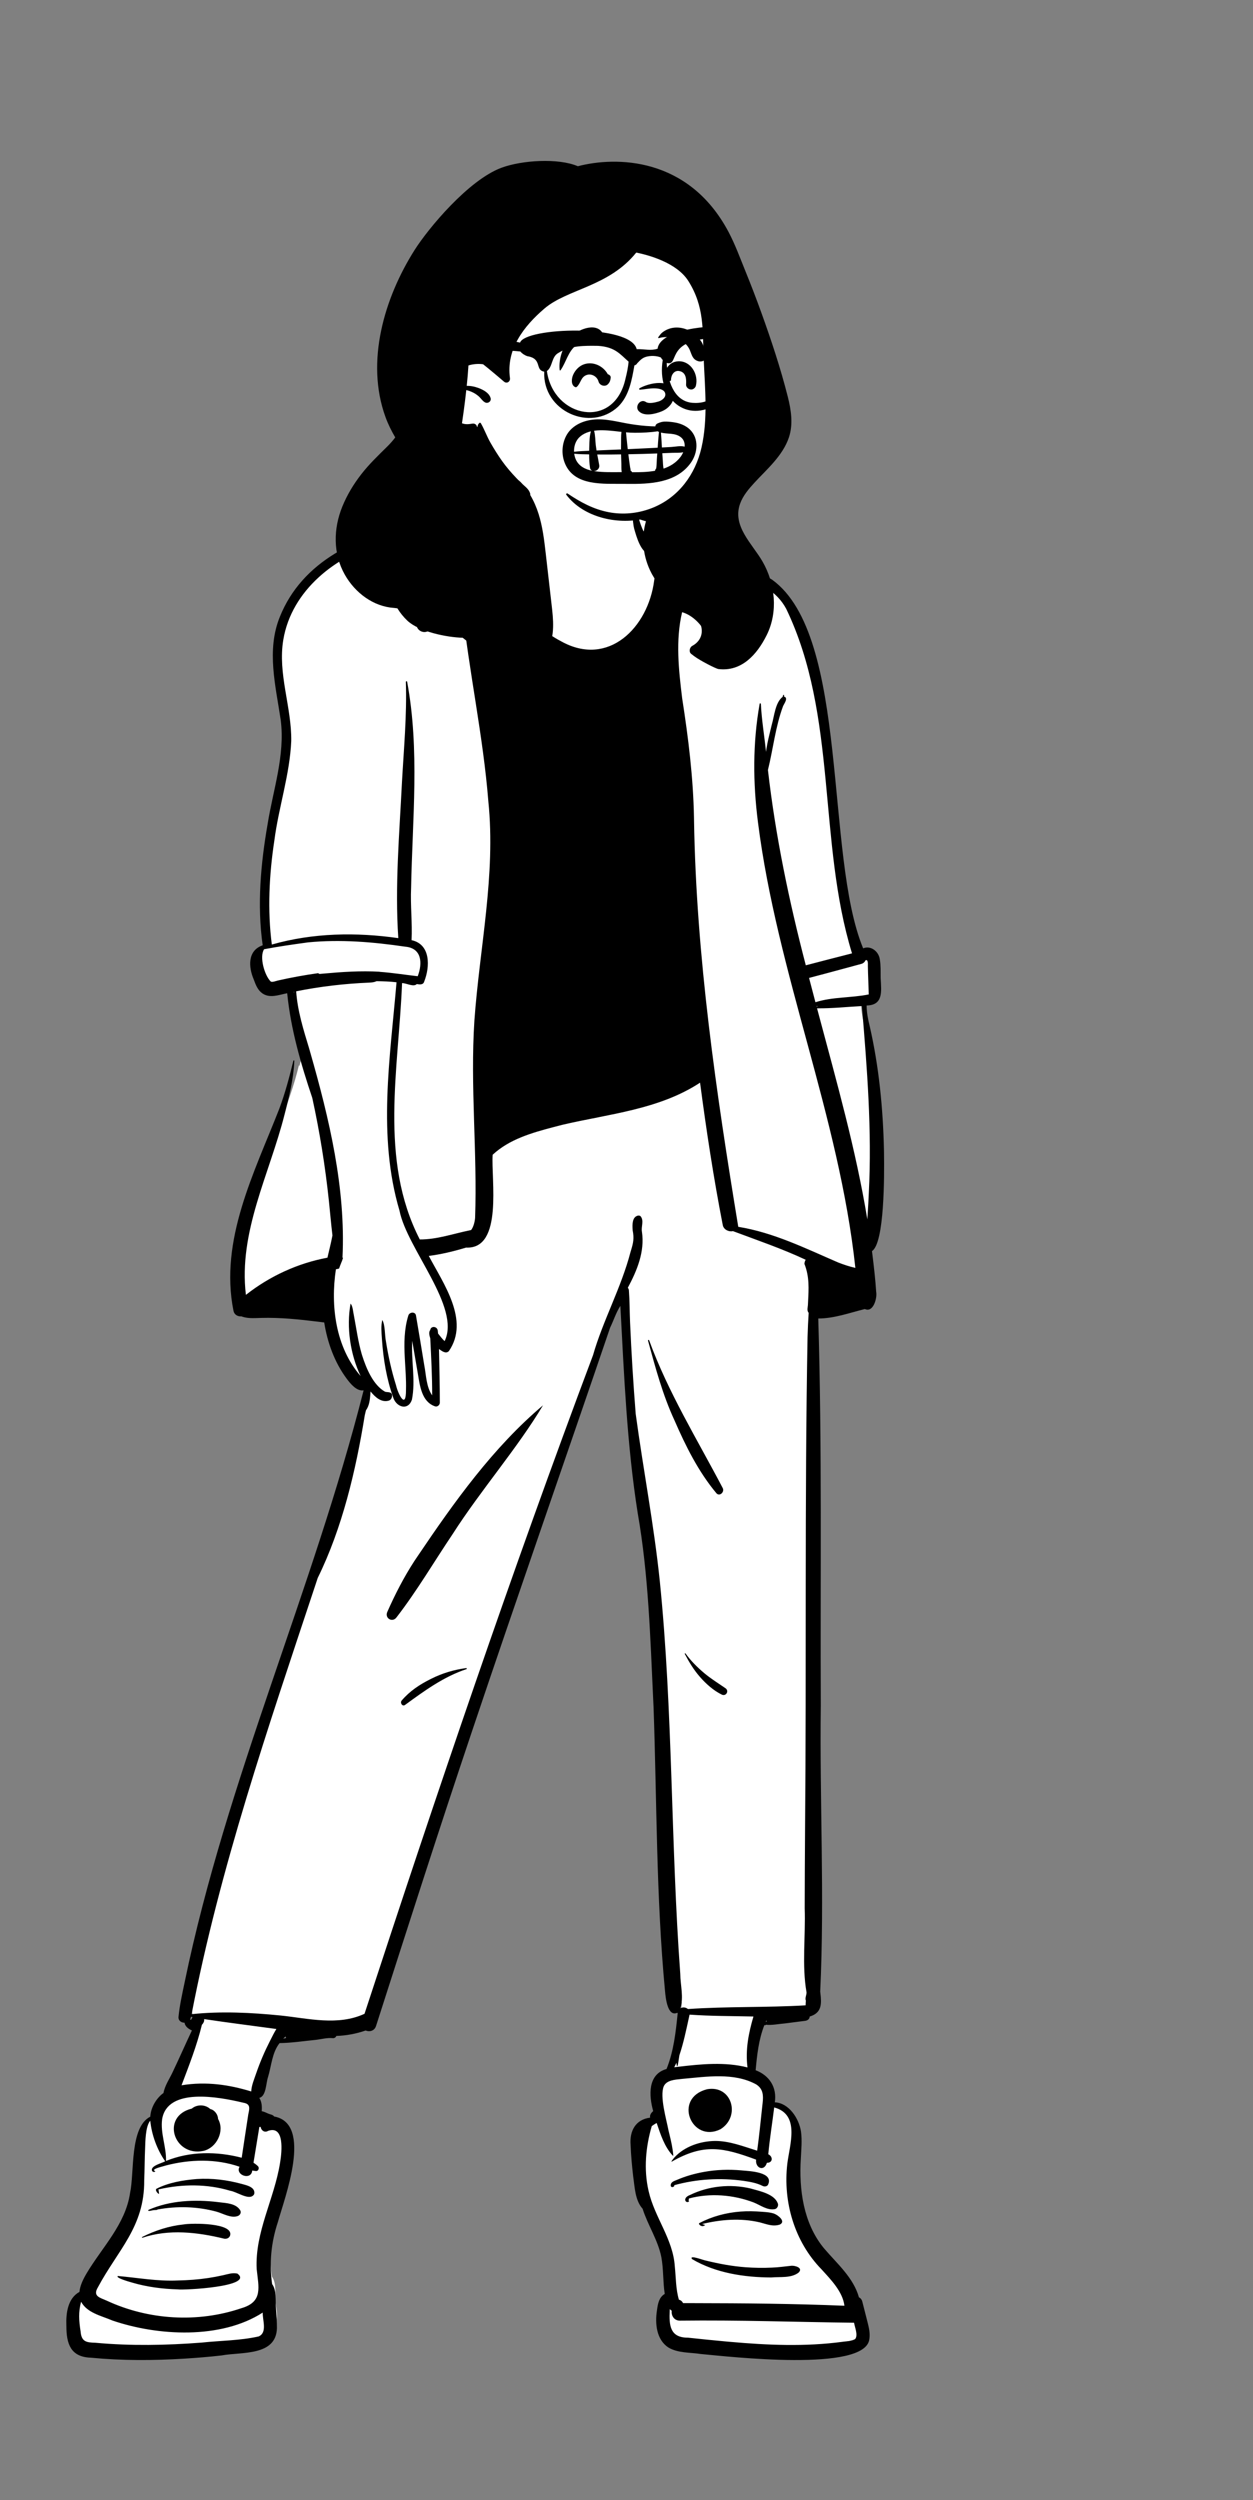 <?xml version="1.0" encoding="UTF-8"?> <svg xmlns="http://www.w3.org/2000/svg" width="391" height="780" viewBox="0 0 391 780" fill="none"><rect x="0" y="0" width="391" height="780" fill="#808080" stroke="none"/> <path fill-rule="evenodd" clip-rule="evenodd" d="M270.27 388.609C276.525 388.749 273.843 330.391 269.666 319.637C269.081 317.458 268.598 314.48 268.696 311.805C273.861 312.322 273.305 308.786 273.038 304.523C273.126 301.137 273.361 294.152 268.18 296.872C252.647 265.774 269.442 185.385 228.544 177.813C223.615 176.616 218.522 175.378 214.373 171.961C209.982 163.845 207.746 162.808 200.471 162.283C199.124 154.973 196.606 147.163 189.102 144.319C182.231 141.626 174.235 141.412 167.071 142.848C161.142 144.782 160.6 155.804 159.282 161.238C151.296 159.12 141.454 154.666 137.155 164.763C135.073 164.141 133.143 164.545 131.027 165.237C113.291 168.095 96.084 176.118 89.506 192.859C85.443 202.905 88.326 213.841 89.85 224.246C91.271 235.575 87.524 246.071 85.787 256.969C83.2 271.975 82.732 284.011 84.42 295.165C79.958 296.18 79.63 300.238 81.434 304.484C81.964 305.921 82.499 307.436 83.671 308.249C86.055 309.75 89.137 308.02 91.728 307.755C92.267 313.748 93.311 319.627 95.038 326.31C94.538 328.31 93.964 330.544 93.448 332.553L93.275 332.364C87.359 357.144 69.765 381.214 75.233 407.55C75.554 408.427 76.164 408.245 76.633 408.229C79.348 409.262 81.841 408.606 84.579 408.712C91.072 408.716 97.345 409.548 103.164 410.272C104.228 417.221 107.686 428.598 113.854 431.248C113.958 431.283 115.786 430.902 115.939 430.891C99.519 497.467 69.978 559.029 58.243 626.947C58.173 627.776 59.522 627.337 59.964 627.438C59.904 629.322 61.121 629.776 62.826 630.446C60.629 635.039 58.65 639.627 56.462 644.232C55.448 646.512 53.795 648.764 53.494 651.201C51.072 652.748 49.441 655.773 49.484 658.597C42.954 661.357 44.729 674.989 43.24 681.742C41.733 691.8 34.568 698.825 29.655 707.072C28.654 708.728 27.587 710.897 27.54 712.976C24.494 714.404 23.359 717.523 23.56 722.773C23.55 728.916 25.282 731.255 29.954 731.403C42.644 732.671 57.452 732.155 70.215 730.713C79.763 729.499 88.224 730.506 86.089 719.033C85.649 716.256 86.494 712.516 84.849 710.268C83.836 703.577 84.426 696.833 86.611 690.222C87.94 684.656 90.185 673.159 89.254 665.689C88.824 662.234 81.772 660.333 80.53 660.165C80.925 657.564 80.751 653.02 79.352 651.213C81.922 650.854 82.567 650.175 83.102 647.321C84.382 642.699 84.552 637.681 87.719 633.787C93.414 633.861 99.091 632.415 104.784 632.239L105.067 631.585C108.449 631.547 111.8 630.937 114.978 629.781C115.687 630.116 116.594 630.404 116.992 629.331L118.893 623.386C141.023 552.96 165.554 482.363 189.472 412.453C190.868 409.054 192.547 405.441 194.731 402.412C195.47 445.188 204.431 487.918 205.2 530.672C206.24 560.085 205.973 589.188 208.739 618.705C209.451 624.952 210.208 624.745 211.141 624.361C211.514 624.42 212.394 624.607 212.775 624.687C212.152 630.895 211.434 640.972 208.772 647.321C202.887 648.229 203.941 652.744 205.246 656.487C203.843 657.686 204.042 660.481 204.459 662.028C198.922 662.034 197.715 666.537 198.096 669.379C198.623 674.131 198.328 681.527 201.499 685.586C203.367 690.762 206.407 695.647 207.594 701.223C208.34 705.326 208.052 711.302 208.772 715.372C206.961 716.208 207.728 717.52 207.423 720.057C205.856 731.669 211.373 729.695 221.127 730.495C226.974 731.786 271.485 734.355 269.561 726.629C269.889 723.483 268.426 722.101 267.8 719.003C267.518 718.181 261.973 708.666 258.665 705.064C247.572 694.641 248.056 680.647 248.407 664.528C247.755 660.159 244.394 655.976 240.106 656.446C241.337 651.78 239.055 647.723 234.286 646.374C234.762 641.091 235.264 633.913 237.008 629.343L235.365 627.67L237.564 627.933L238.294 626.095L239.09 628.109C242.865 628.109 247.124 627.272 250.739 626.878C251.317 626.911 251.059 626.126 251.154 625.823C254.569 625.116 254.943 623.302 254.339 618.979C255.134 548.784 254.789 479.248 253.702 408.923C259.038 409.161 264.242 407.214 269.486 405.917C271.35 407.087 271.877 402.923 271.659 402.024C271.364 397.371 270.788 392.833 270.27 388.609Z" fill="white"></path> <path fill-rule="evenodd" clip-rule="evenodd" d="M160.68 151.45C161.473 152.076 161.39 153.812 161.468 154.784L161.474 154.848C161.723 157.783 161.386 160.732 160.67 163.581L160.609 163.819C160.249 165.217 159.93 166.965 158.808 167.945C157.592 169.006 155.662 168.319 155.618 166.608C155.596 165.813 155.861 165.047 156.197 164.301C153.845 165.211 151.488 166.106 149.124 166.985C147.614 179.473 165.061 194.763 175.162 200.116C189.873 208.258 202.25 195.787 204.133 181.126C204.449 179.178 204.661 177.177 204.702 175.202C204.736 173.553 204.401 171.251 205.506 169.84C204.723 169.822 204.028 169.932 203.261 170.052L203.298 170.116C203.732 170.892 204.346 172.825 202.971 172.972C200.002 172.66 198.621 167.455 197.897 164.958C197.426 163.259 196.777 156.205 198.214 155.374C198.646 157.05 198.476 158.869 199.003 160.549C200.201 161.032 202.482 161.162 203.01 161.251C209.18 161.323 212.679 165.752 215.18 170.936C222.511 176.953 233.049 175.919 240.966 180.874C265.191 198.433 257.28 266.791 269.346 295.872C271.762 294.872 274.224 296.874 274.547 299.316C274.88 301.194 274.781 303.206 274.807 305.109L274.819 305.347C275.016 309.239 275.689 313.613 270.432 313.698C270.44 315.871 270.849 317.975 271.374 320.072C274.285 332.769 275.556 345.846 275.842 358.862L275.857 359.818C275.951 366.659 276.035 387.823 272.102 390.327L272.285 391.818C272.741 395.546 273.17 399.284 273.409 403.031C273.787 404.976 272.502 409.636 269.882 408.402C265.075 409.591 260.335 411.345 255.341 411.354C256.551 451.61 255.949 491.907 256.128 532.179C255.742 561.864 257.347 591.796 255.944 621.368L255.995 621.785C256.392 625.106 256.511 627.993 252.672 629.13C252.617 629.943 251.992 630.377 251.25 630.472C249.147 630.754 247.042 631.024 244.936 631.282C242.974 631.428 240.875 631.916 238.92 631.683C239.109 631.874 238.595 631.904 238.54 631.764C236.757 636.238 236.24 641.114 235.798 645.886C240.125 647.535 242.487 651.245 241.781 655.896C246.147 656.072 249.336 660.923 249.947 665.012C250.339 667.833 250.025 670.635 249.899 673.461C249.294 683.12 250.714 693.525 256.95 701.229L257.21 701.537C261.22 706.252 266.305 710.573 268.034 716.736C268.513 716.96 268.908 717.394 269.081 718.071L270.201 722.468L270.758 724.666C271.166 726.269 271.529 727.908 271.31 729.568L271.287 729.728C270.195 740.238 227.105 735.172 218.696 734.418C215.315 733.888 211.606 734.177 208.562 732.387C204.828 729.923 204.361 724.924 205.002 720.83L205.055 720.447C205.315 718.616 205.695 716.697 207.432 715.673C206.847 711.88 207.073 707.998 206.378 704.22C205.327 698.874 202.149 694.234 200.527 689.102C198.16 686.47 198.08 682.368 197.585 679.003C197.21 675.739 196.903 672.452 196.777 669.168C196.434 664.827 198.318 661.246 202.884 660.679C202.672 659.857 203.251 659.145 203.828 658.619C202.467 653.785 202.091 647.148 207.997 645.499C210.233 639.954 210.884 633.944 211.479 628.03C211.408 628.015 211.337 628.003 211.267 627.99C208.325 629.215 207.714 623.412 207.517 621.141C204.733 591.706 204.989 562.098 203.943 532.572L203.841 530.438C202.924 510.984 202.379 491.359 199.014 472.165C195.628 450.772 194.743 429.03 193.585 407.413C192.222 409.531 191.489 411.963 190.385 414.22C176.069 456.276 161.38 498.206 147.227 540.32C136.969 570.811 127.169 601.463 117.339 632.097C116.837 633.665 115.257 633.99 114.101 633.488C111.156 634.512 108.074 635.085 104.958 635.189C104.77 635.62 104.386 635.935 103.823 635.873C102.16 635.691 100.246 636.211 98.583 636.405C94.778 636.781 91.084 637.364 87.244 637.419C84.865 640.427 84.715 644.505 83.619 648.084C82.987 649.909 83.086 654.001 80.906 654.515C81.688 655.719 81.79 657.164 81.663 658.653C82.341 658.807 83.029 659.098 83.667 659.397C84.288 659.711 85.109 659.684 85.537 660.317C97.716 662.524 88.816 685.649 86.699 693.297C84.621 699.549 83.971 706.08 84.919 712.608C86.369 714.609 85.883 717.586 86.105 719.959C86.221 722.076 86.435 724.225 86.416 726.345C86.18 735.151 75.308 733.718 69.175 734.861C65.345 735.306 61.498 735.617 57.651 735.858C47.893 736.464 38.081 736.511 28.345 735.567C22.058 735.368 20.705 731.267 20.715 725.658L20.706 725.426C20.565 721.619 21.179 717.022 24.794 715.043C24.974 713.031 25.994 711 27.037 709.242C31.882 701.097 39.156 693.96 40.587 684.185C41.99 677.786 40.4 663.7 46.905 660.364C47.056 657.483 48.826 654.546 51.018 652.988C51.441 650.588 53.035 648.382 54.02 646.176C56.03 641.965 57.89 637.687 59.89 633.473C58.844 633.03 57.73 632.215 57.585 631.058C56.579 631.07 55.585 630.42 55.708 629.197C56.063 625.644 56.84 622.151 57.574 618.66L57.665 618.224C70.725 555.101 97.692 496.074 113.47 433.76C111.347 434.144 109.362 431.716 108.189 430.136C104.398 425.032 102.159 418.856 101.174 412.59L99.392 412.369C93.449 411.639 87.477 411.001 81.485 411.172L80.04 411.221C78.436 411.27 76.829 411.257 75.303 410.68C74.239 410.778 73.131 410.207 72.869 409.013C68.43 386.894 79.339 365.904 87.154 345.917C88.994 341.003 90.304 336.018 91.554 330.929C91.595 330.764 91.854 330.799 91.846 330.969C91.602 336.626 90.2 342.33 88.776 347.783C84.098 366.273 74.353 384.405 76.736 403.981C84.141 398.148 92.937 394.097 102.177 392.383C102.71 390.066 103.3 387.767 103.743 385.435C103.307 381.851 103.01 378.249 102.63 374.647C101.493 363.859 99.764 353.142 97.451 342.544C93.867 331.895 90.737 321.101 89.618 309.873L89.414 309.913C86.929 310.417 84.191 311.512 81.885 309.929C80.421 308.915 79.788 307.233 79.197 305.618C77.508 301.703 77.196 296.556 81.975 294.919C80.193 282.47 81.351 269.474 83.504 257.141C85.229 246.332 89.011 235.681 87.595 224.615C86.023 213.981 83.092 202.843 87.329 192.433C94.293 175.061 111.927 166.819 129.27 164.166L129.551 164.083C131.696 163.448 133.65 162.779 135.885 163.26C141.158 153.476 149.71 157.455 158.06 159.636C158.624 157.977 159.094 156.28 159.535 154.584C159.811 153.72 159.72 151.727 160.68 151.45ZM209.011 720.42L208.99 720.846C208.769 725.427 209.018 729.352 214.697 729.322C218.605 729.739 222.514 730.145 226.428 730.499L227.897 730.629C239.514 731.665 251.272 732.172 262.868 730.616L263.351 730.55C264.32 730.412 266.114 730.439 266.881 729.723C267.806 728.479 266.736 726.106 266.511 724.661C248.418 724.451 230.301 723.783 212.196 724.014C210.292 724.024 209.433 722.396 209.608 720.914C209.394 720.769 209.194 720.604 209.011 720.42ZM25.314 718.122C24.424 721.251 24.644 724.207 25.146 727.339C25.397 730.62 26.957 730.83 29.782 730.907C40.806 731.924 51.91 731.711 62.937 730.858C68.847 730.221 74.921 730.245 80.722 728.937C83.489 727.711 81.892 723.855 81.985 721.49C68.959 729.885 49.258 728.819 35.053 723.962L34.825 723.865C31.465 722.453 27.171 721.565 25.314 718.122ZM46.891 661.639C45.333 663.397 45.362 668.535 45.291 669.96C45.123 673.4 45.151 676.846 45.001 680.285C45.111 694.769 36.747 701.992 30.536 713.637C28.837 716.463 31.309 716.864 33.319 717.78C46.336 723.838 61.734 724.764 75.333 720.126C82.168 718.14 80.676 713.539 80.096 707.913C79.524 696.415 85.574 686.056 87.364 674.933L87.429 674.543C87.964 671.208 88.814 663.029 83.665 664.8C82.533 665.497 81.469 664.623 81.335 663.555C81.2 663.577 81.064 663.589 80.928 663.591C80.327 667.309 79.704 671.021 79.105 674.739C79.609 675.059 80.081 675.421 80.5 675.834C81.009 676.339 80.653 677.398 79.886 677.334C79.493 677.298 79.102 677.242 78.715 677.166C78.408 680.398 73.275 678.585 74.758 675.994C67.379 673.445 59.25 673.648 51.756 675.603L51.725 675.616C51.145 675.847 46.974 676.683 48.315 677.334C48.875 677.401 47.601 678.133 47.378 677.001C47.306 675.58 50.548 674.883 51.542 674.293C49.036 670.707 47.323 666.06 46.891 661.639ZM235.935 650.285C228.984 646.521 220.441 647.918 212.901 648.584L212.584 648.62C210.666 648.826 207.991 648.954 207.111 650.93C205.836 654.096 207.949 661.18 208.613 664.702L208.914 665.933C209.437 668.083 209.921 670.222 210.101 672.447C210.106 672.521 210.035 672.572 209.97 672.572C207.328 669.751 206.141 665.956 204.908 662.336C204.381 662.636 203.868 662.961 203.383 663.318C201.49 669.823 200.857 676.749 202.355 683.385L202.409 683.619C204.261 691.819 210.025 698.526 210.573 707.095C210.94 710.56 210.858 714.11 211.854 717.475C212.136 717.541 212.399 717.672 212.622 717.857C212.845 718.042 213.021 718.277 213.137 718.543L216.387 718.547C232.094 718.574 247.806 718.716 263.503 719.363C262.996 714.949 259.1 711.032 256.357 708.006C247.936 699.383 244.295 686.995 245.682 675.056C246.412 669.084 249.745 659.7 241.591 657.493C240.996 662.361 240.191 667.213 239.746 672.1C241.284 672.842 241.189 674.799 239.31 674.761C238.466 677.6 235.637 676.452 235.943 673.774C225.595 669.952 219.658 668.671 209.578 674.429C209.295 674.387 210.352 673.256 210.486 673.055C213.671 669.62 218.564 668.005 223.155 667.947C227.705 667.946 231.984 669.661 236.276 670.987C236.921 666.376 237.356 661.736 237.867 657.108L237.978 656.117C238.246 653.687 238.148 651.681 235.935 650.285ZM69.642 709.836C71.157 709.499 72.549 708.987 74.088 709.334C79.503 713.402 57.377 714.549 55.493 714.26C50.697 714.119 45.899 713.51 41.283 712.155L40.928 712.05C40.32 711.88 35.924 710.639 36.778 710.079C43.022 710.632 49.133 711.779 55.493 711.48C58.666 711.414 61.85 711.19 64.989 710.712C66.55 710.474 68.102 710.182 69.642 709.836ZM215.93 704.796C214.938 703.31 219.771 705.283 220.4 705.301C224.402 706.288 228.476 707.036 232.587 707.347C235.343 707.556 238.128 707.6 240.889 707.465C242.934 707.394 244.957 707.092 246.989 706.884L247.062 706.88C248.269 706.838 250.688 707.587 249.197 709.024C246.879 710.822 243.449 710.274 240.67 710.538C232.232 710.51 223.297 709.152 215.93 704.796ZM57.295 693.996C59.728 693.555 73.117 693.411 71.783 697.521C71.459 698.302 70.719 698.56 69.939 698.437C61.653 696.421 52.714 695.367 44.454 698.147C44.32 698.193 44.227 697.974 44.358 697.915C48.42 695.88 52.765 694.457 57.295 693.996ZM231.092 689.978C233.278 689.812 235.477 689.871 237.664 690.035L238.376 690.091C239.356 690.167 240.366 690.257 241.306 690.543L241.482 690.599C242.683 690.986 245.389 693.05 243.335 694.043C241.129 694.757 239.263 693.907 237.135 693.36C231.203 691.955 224.968 692.431 219.09 693.868L219.918 694.134C219.969 694.097 220.035 694.183 219.987 694.225C219.392 694.744 218.577 694.56 218.155 693.915C218.082 693.804 218.129 693.627 218.246 693.565C222.229 691.475 226.622 690.318 231.092 689.978ZM46.336 689.454C53.036 686.488 60.797 686.16 67.982 687.02L68.494 687.083C70.735 687.345 73.658 687.466 74.941 689.555C75.384 690.278 74.926 691.108 74.211 691.369C72.101 692.14 69.623 690.596 67.597 690.022C61.607 688.382 55.21 688.209 49.119 689.343C49.162 689.568 48.153 689.47 47.933 689.55C47.658 689.534 45.831 690.138 46.336 689.454ZM215.276 684.823C221.121 681.98 227.878 681.302 234.188 682.77L234.45 682.845C237.246 683.63 241.747 684.556 242.749 687.516C242.966 688.183 242.496 689.084 241.792 689.22C239.408 689.675 237.244 687.935 235.087 687.098C228.74 684.712 221.555 684.141 214.992 685.896C214.948 686.155 214.904 686.411 214.858 686.669C214.97 686.596 215.086 686.76 214.996 686.852C213.949 687.585 212.859 685.733 215.276 684.823ZM61.395 679.825C66.124 679.511 70.892 680.112 75.458 681.36L76.316 681.596C77.564 681.946 79.18 682.497 79.362 683.846C79.432 684.382 79.299 684.752 78.862 685.084C77.273 686.273 73.817 683.782 71.841 683.489C64.667 681.333 56.966 681.364 49.699 683.013L49.452 683.07L49.627 684.318C49.799 684.915 48.202 683.508 48.809 682.868C52.645 680.914 57.121 680.177 61.395 679.825ZM219.735 677.595C223.531 676.91 227.446 676.779 231.283 677.124L231.737 677.166C234.028 677.369 241.453 677.664 239.697 681.538C239.402 682.186 238.547 682.27 237.994 681.989C236.139 681.049 234.111 680.709 232.063 680.399C224.833 679.392 217.446 679.805 210.388 681.753C210.541 681.994 210.225 682.279 209.925 682.336C209.18 682.474 209.18 681.585 209.499 681.113C209.879 680.554 210.636 680.349 211.22 680.103C213.939 678.918 216.821 678.118 219.735 677.595ZM75.988 656.036L75.556 655.933C68.313 654.229 52.256 651.172 50.593 661.152C50.003 665.547 51.949 669.835 51.805 674.187C59.315 671.132 67.621 671.164 75.424 673.183C76.114 668.665 76.774 664.143 77.481 659.628L77.595 659.088C77.909 657.565 78.016 656.374 75.988 656.036ZM59.856 657.853C61.435 656.499 64.066 656.518 65.615 657.996C67.03 658.293 68.029 659.796 68.052 661.085C70.204 664.87 67.609 670.099 63.499 671.044C54.219 673 50.07 660.249 59.856 657.853ZM220.642 651.814C228.406 650.426 231.227 660.28 224.854 664.276C215.852 668.793 209.853 654.591 220.642 651.814ZM63.698 629.928C63.812 630.681 63.442 631.217 62.999 631.725C61.407 638.253 59.012 644.328 56.649 650.586C64.335 649.311 71.596 650.423 78.395 652.511C78.477 650.601 79.347 648.622 79.951 646.821C81.13 643.405 82.547 640.075 84.191 636.856L84.397 636.454C84.987 635.31 85.554 634.113 86.25 633.018C78.728 631.99 71.207 631.065 63.698 629.928ZM215.182 628.537L214.982 629.445C214.118 633.385 213.299 637.363 212.014 641.191L211.997 641.27C211.8 642.236 211.358 646.709 211.079 643.552C210.865 644.027 210.636 644.497 210.393 644.96L211.721 644.801C218.829 643.957 226.274 643.227 233.261 645.017C232.554 639.538 233.594 634.303 235.114 629.123C228.455 628.97 221.855 629.019 215.182 628.537ZM89.082 635.347C88.838 635.575 88.602 635.81 88.374 636.053C88.681 635.974 88.988 635.898 89.272 635.832C89.26 635.652 89.134 635.516 89.082 635.347ZM239.139 630.322L238.994 630.663L238.922 630.831C239.034 630.765 239.159 630.701 239.292 630.644C239.23 630.543 239.178 630.435 239.139 630.322ZM117.502 306.113C116.82 306.443 116.109 306.527 115.169 306.566C107.533 306.883 99.921 307.768 92.422 309.277C92.836 315.345 94.682 321.224 96.438 327.01L96.802 328.278C102.737 349.007 107.917 370.669 106.873 392.351C106.932 392.373 106.988 392.402 107.041 392.429C106.947 392.695 106.878 392.967 106.783 393.23L106.722 393.387L106.366 394.272C106.169 394.764 105.978 395.257 105.812 395.763C105.52 395.868 105.162 395.945 104.821 395.994C103.088 407.473 104.735 420.344 112.542 429.321C109.302 422.542 108.058 414.111 109.394 406.708C110.118 407.494 110.17 409.305 110.448 410.48C111.21 414.498 111.745 418.573 112.89 422.507L113.014 422.901C114.297 426.93 116.445 432.125 120.168 434.205C120.87 434.416 121.956 434.154 122.288 435.015C122.481 435.784 122.123 436.735 121.334 436.974L121.278 436.99C119.011 437.632 117.088 435.924 115.634 434.121L115.561 435.063C115.422 436.844 115.227 438.555 114.193 440.02C114.071 440.53 113.951 441.042 113.828 441.552C111.028 458.834 106.816 476.7 99.148 492.298L98.256 494.988C83.677 538.917 68.579 582.818 59.792 628.396C69.025 627.424 78.334 627.894 87.548 628.81C96.236 629.712 105.426 632.115 113.749 628.278C136.3 559.365 159.563 490.657 185.057 422.794C188.13 412.023 193.901 401.636 196.756 390.593L196.935 390.01C197.606 387.796 197.921 386.36 197.429 383.887L197.408 383.585C197.306 382.037 197.27 379.69 199.036 379.261C199.335 379.187 199.727 379.244 199.934 379.502C201.026 380.903 200.004 382.686 200.319 384.313C201.235 390.534 198.781 396.4 195.912 401.765C196.099 401.991 196.228 402.27 196.25 402.575C196.501 405.881 196.469 409.222 196.613 412.536C197.026 422.064 197.612 431.583 198.369 441.089C200.727 458.499 204.069 475.73 205.885 493.217C210.02 533.947 209.277 574.99 212.279 615.801C212.303 619.386 213.428 623.112 212.289 626.592C213.007 626.119 214.028 626.225 214.658 626.796C226.899 625.948 239.158 626.364 251.395 625.637C251.408 625.085 251.449 624.571 251.471 624.174C251.128 623.36 251.697 622.455 251.68 621.589C250.187 613.12 251.416 604.018 251.108 595.358C251.123 587.162 251.164 578.969 251.22 570.773C251.683 519.56 251.061 468.334 251.997 417.127C252.07 414.609 252.184 412.097 252.347 409.586C251.674 408.836 252.123 407.773 252.124 406.871L252.163 406.07C252.368 402.022 252.601 398.304 251.023 394.315C251.059 393.84 251.169 393.394 251.417 393.03C244.036 389.568 236.33 386.946 228.71 384.093C227.424 384.411 225.815 383.611 225.544 382.227C222.674 367.49 220.412 352.66 218.456 337.778C205.662 346.183 190.061 347.512 175.532 350.917L172.782 351.63C166.001 353.398 158.888 355.456 153.73 360.275C153.209 367.881 157.082 389.802 145.442 389.229C141.628 390.394 137.708 391.328 133.805 391.831C138.349 400.46 146.638 411.956 140.085 421.512C139.134 422.519 137.857 421.497 136.988 420.872C137.095 426.458 137.245 432.016 137.251 437.598C137.251 438.341 136.484 439.013 135.744 438.76C131.546 437.312 131.027 432.285 130.377 428.491C129.795 425.104 129.211 421.716 128.636 418.326C128.27 424.41 129.733 430.671 128.541 436.684C127.397 440.123 123.843 439.099 122.778 436.216L122.746 436.128C120.639 430.282 119.613 424.04 119.186 417.848L119.164 417.486C119.041 415.607 118.841 413.62 119.306 411.799C120.248 413.572 120.014 416.465 120.453 418.609C121.188 423.192 122.182 427.744 123.579 432.169L123.616 432.325C124.247 434.921 126.72 439.978 126.691 433.624C126.786 430.396 126.508 427.178 126.333 423.956L126.308 423.496C126.08 419.097 126.104 414.655 127.424 410.413C127.76 409.328 129.586 409.123 129.807 410.413C130.694 415.574 131.541 420.739 132.388 425.904C133.006 429.058 132.981 432.617 134.857 435.338C134.879 429.397 134.55 423.474 134.266 417.541L134.209 417.357C133.978 416.601 133.728 415.591 134.258 414.936C134.465 413.582 136.442 413.737 136.61 415.155C136.647 415.451 136.674 415.751 136.703 416.049C137.358 416.871 137.967 417.711 138.741 418.417C143.911 407.855 126.996 389.615 124.66 377.688C117.782 354.461 121.737 330.108 123.737 306.455C121.669 306.21 119.583 306.145 117.502 306.113ZM59.584 629.204C59.506 629.496 59.446 629.817 59.304 630.083C59.416 630.103 59.531 630.125 59.645 630.149C59.785 629.869 59.93 629.595 60.089 629.327C59.92 629.289 59.752 629.248 59.584 629.204ZM145.447 520.423C145.664 520.386 145.752 520.687 145.54 520.756C138.413 523.126 132.406 527.538 126.399 531.915C125.547 532.536 124.751 531.241 125.348 530.539C127.86 527.596 130.936 525.564 134.362 523.854L134.564 523.754C137.99 522.027 141.666 520.927 145.447 520.423ZM213.694 516.014C213.611 515.854 213.83 515.731 213.93 515.873C215.518 518.111 217.619 520.194 219.706 521.952C221.819 523.734 224.125 525.142 226.387 526.706C227.607 527.548 226.56 529.342 225.235 528.697C222.659 527.444 220.346 525.374 218.454 523.22C216.504 520.997 215.06 518.618 213.694 516.014ZM169.445 438.437C161.579 451.66 149.966 464.976 141.298 478.536C135.445 487.229 130.15 496.295 123.735 504.595C122.452 506.343 119.978 504.884 120.857 502.894C123.297 497.385 126.017 492.092 129.291 487.042L130.347 485.474C141.751 468.567 153.838 451.627 169.445 438.437ZM202.214 418.257C202.146 418.037 202.469 417.939 202.556 418.134L202.565 418.158C208.47 434.358 217.573 449.086 225.538 464.277C226.154 465.52 224.513 467.02 223.532 465.843C217.91 459.097 213.968 451.163 210.471 443.132C206.785 435.171 204.523 426.693 202.214 418.257ZM215.935 172.435C219.551 179.698 222.205 187.384 224.043 195.294C224.609 197.736 221.336 199.235 220.014 197.095L219.974 197.029C218.348 194.314 215.925 191.923 212.857 190.988C210.767 199.757 211.786 209.023 212.872 217.877C214.797 230.212 216.33 242.6 216.559 255.1L216.57 255.77C217.241 298.458 223.51 340.955 230.376 382.75C241.353 384.514 251.402 389.492 261.521 393.867C263.279 394.554 265.075 395.153 266.917 395.566C261.833 348.181 242.499 303.743 236.524 256.531C234.945 244.252 234.871 231.783 237.053 219.576C237.089 219.342 237.42 219.42 237.435 219.627C237.674 224.642 238.531 229.591 239.039 234.578C239.385 231.73 240.184 228.845 240.829 226.114C241.618 223.443 241.91 219.155 244.221 217.414L244.367 216.909C244.428 216.693 244.749 216.784 244.698 217C244.674 217.104 244.649 217.205 244.627 217.308C246.112 217.703 244.725 219.466 244.357 220.309C241.974 226.708 241.265 233.635 239.638 240.231C241.992 260.821 246.232 281.15 251.452 301.163C256.25 299.896 261.063 298.676 265.872 297.438C255.145 262.438 261.417 223.377 245.345 189.957C239.324 178.741 224.495 180.265 215.935 172.435ZM134.435 166.037C132.185 165.916 129.835 167.14 127.675 167.561C124.812 168.117 121.963 168.558 119.163 169.412C104.83 173.35 91.003 184.103 88.406 199.595C86.621 210.233 91.04 220.597 90.885 231.206C90.419 241.715 86.96 251.817 85.613 262.22C83.992 272.859 83.434 283.995 84.824 294.685C97.682 291.03 111.109 290.801 124.294 292.689C123.194 276.485 124.637 260.202 125.435 244.01C126.01 233.611 126.994 223.165 126.646 212.746C126.638 212.515 127.013 212.458 127.049 212.69C131.003 233.969 128.684 255.571 128.285 277.031C128.031 282.453 128.701 287.927 128.43 293.319C134.424 294.612 134.208 301.617 132.375 306.234C132.05 307.345 130.947 307.152 130.054 307.017C129.087 308.036 126.78 306.707 125.465 306.707C124.435 333.345 118.181 361.797 130.997 386.694C136.355 386.724 141.512 384.871 146.719 383.82L147.004 383.764L147.011 383.761C147.776 382.763 148.151 381.157 148.253 379.982C148.981 359.468 146.703 338.907 148.036 318.391C149.668 295.619 154.736 272.985 152.392 250.059C150.771 229.568 146.321 209.449 144.176 189.02L144.067 187.963C143.933 186.703 143.883 185.311 143.261 184.351C139.643 187.655 136.606 191.584 134.433 196.005C133.229 198.141 130.004 197.19 129.955 194.78C129.491 190.475 129.423 186.154 129.892 181.848L129.935 181.468C130.517 176.078 132.142 170.934 134.435 166.037ZM268.958 313.876C264.298 314.123 259.632 314.641 254.962 314.58L255.433 316.347C261.084 337.555 267.102 358.725 270.65 380.425L270.779 378.39C270.908 376.355 271.03 374.319 271.111 372.279C272.117 352.777 270.58 333.301 268.958 313.876ZM255.323 313.896L254.771 313.868L254.805 313.989C254.918 313.966 255.034 313.945 255.15 313.925L255.323 313.896ZM270.512 299.572C270.425 299.545 270.276 299.545 270.111 299.552C269.872 300.104 269.39 300.559 268.83 300.709L264.158 301.975C260.264 303.029 256.368 304.078 252.467 305.099C253.122 307.63 253.787 310.16 254.459 312.689C259.779 310.967 265.67 311.357 271.094 310.249C271.028 307.328 270.869 304.391 270.819 301.465C270.807 300.987 270.904 300.219 270.661 299.791C270.508 299.518 270.661 299.619 270.512 299.572ZM91.797 309.405L91.651 309.437C91.7 309.57 91.743 309.703 91.785 309.838C91.787 309.693 91.79 309.55 91.797 309.405ZM126.433 295.348C116.409 293.882 106.216 293.015 96.106 294.013C91.534 294.635 86.892 295.299 82.41 296.148C80.852 298.553 82.576 304.405 84.516 306.256C85.098 306.478 86.099 306.047 86.656 305.921C90.84 304.975 95.062 304.204 99.311 303.61C99.373 303.694 99.455 303.76 99.549 303.802C99.644 303.844 99.748 303.861 99.851 303.851L100.827 303.76C106.683 303.224 112.59 302.831 118.459 303.167L118.502 303.201C122.462 303.491 126.407 304.119 130.351 304.572C131.907 300.481 131.639 295.786 126.433 295.348ZM199.365 161.906C199.752 163.224 200.218 164.506 200.797 165.751C201.401 165.583 202.234 165.718 202.679 166.101L202.868 166.066C203.387 165.967 204.011 165.816 204.174 165.798C211.336 164.801 210.79 174.435 210.816 179.277C210.86 181.704 210.909 184.134 210.982 186.562C213.031 185.86 215.772 187.121 217.563 188.238C216.153 183.547 214.521 178.925 212.674 174.388L212.256 173.326C210.825 169.724 209.224 166.095 206.197 163.587C203.858 162.972 201.591 162.86 199.365 161.906ZM147.439 159.489C140.782 157.102 138.145 162.527 136.299 167.938C134.122 173.93 133.528 180.528 133.891 186.975L134.115 186.677C136.564 183.394 140.095 177.975 144.561 178.846C144.517 176.355 144.607 173.619 145.082 171.032C144.804 169.363 144.733 167.677 144.926 165.99C145.028 163.876 147.318 164.196 148.826 163.898C150.132 163.024 151.712 162.672 153.299 163.287C154.497 163.127 155.695 162.974 156.893 162.822C157.077 162.416 157.226 162.007 157.38 161.591C154.065 160.902 150.75 160.191 147.439 159.489Z" fill="black"></path> <path fill-rule="evenodd" clip-rule="evenodd" d="M227.518 106.667C226.617 91.925 221.824 75.21 207.716 67.972C176.615 55.515 135.723 86.885 133.558 118.932C132.803 129.901 138.906 141.888 150.059 144.938C152.539 148.217 156.288 150.219 159.99 151.957C204.074 174.782 232.551 156.228 227.518 106.667Z" fill="white"></path> <path fill-rule="evenodd" clip-rule="evenodd" d="M237.561 97.496C236.003 93.178 234.357 88.892 232.626 84.641C230.94 80.503 229.416 76.275 227.323 72.333C214.816 48.789 192.074 48.789 180.319 51.865C174.222 49.244 162.804 49.983 156.456 52.348C146.179 56.178 133.652 71.242 129.369 78.01C119.912 92.953 114.01 112.842 120.292 130.11C121.113 132.367 122.16 134.457 123.339 136.471C122.596 137.476 121.742 138.427 120.795 139.362C117.981 142.14 115.167 144.827 112.736 147.96C110.321 151.074 108.318 154.386 106.828 158.037C104.017 164.923 103.881 172.719 107.598 179.289C110.831 185.006 116.558 189.263 123.011 189.669C123.343 189.715 123.674 189.757 124.008 189.791C124.863 191.198 125.901 192.485 127.095 193.618C130.74 197.079 139.43 198.854 144.386 198.968C144.641 199.171 144.897 199.375 145.154 199.577C148.186 201.959 151.369 204.362 154.85 206.057C157.209 207.206 160.301 208.166 162.761 207.336C163.877 208.081 165.708 207.924 166.815 207.315C168.634 206.315 170.114 204.514 171.014 202.67C173.196 198.193 172.671 193.294 172.111 188.511C171.494 183.228 170.9 177.942 170.297 172.66C169.824 168.528 169.33 164.329 168.071 160.349C167.421 158.287 166.568 156.306 165.466 154.443C165.496 154.29 165.489 154.132 165.445 153.983C165.084 152.812 164.338 152.198 163.455 151.402C163.34 151.299 163.227 151.195 163.115 151.089C162.685 150.591 162.209 150.134 161.695 149.724C161.5 149.527 161.308 149.328 161.115 149.129C159.517 147.458 158.006 145.702 156.665 143.82C155.363 141.995 154.188 140.09 153.069 138.149C151.932 136.174 151.179 133.996 150.043 132.036C150.019 131.996 149.986 131.962 149.947 131.937C149.907 131.912 149.863 131.896 149.817 131.89C149.771 131.884 149.724 131.888 149.679 131.903C149.635 131.917 149.595 131.942 149.561 131.974C149.21 132.337 148.984 132.74 149.027 133.164L148.851 133.19C148.785 132.55 148.193 132.029 147.391 132.169C146.189 132.377 145.201 132.456 144.161 132.057C144.344 130.846 144.512 129.633 144.679 128.417C144.983 126.179 145.265 123.935 145.507 121.691C146.104 121.835 146.687 122.034 147.246 122.288C148.063 122.649 148.818 123.139 149.481 123.738C150.127 124.331 150.573 125.13 151.362 125.542C152.269 126.014 153.364 125.234 153.098 124.21C152.558 122.141 149.507 120.956 147.619 120.565C146.97 120.431 146.308 120.372 145.645 120.387C145.868 118.266 146.047 116.14 146.182 114.011C147.661 113.564 149.218 113.439 150.749 113.644C151.252 114.045 151.756 114.44 152.243 114.841C153.93 116.227 155.602 117.632 157.258 119.055C158.161 119.83 159.287 119.062 159.135 117.965C157.895 108.973 163.414 101.82 169.876 96.278C177.029 90.142 190.034 89.428 198.541 78.798C202.459 79.595 211.207 81.958 214.816 87.698C219.87 95.743 219.21 102.95 219.595 112.075C219.979 121.207 220.958 130.732 218.88 139.736C216.963 148.039 211.774 155.133 203.723 158.394C203.524 158.474 203.322 158.553 203.12 158.629C198.957 160.195 194.414 160.638 190.034 159.814C185.187 158.899 181.14 156.685 177.108 153.962C176.875 153.808 176.535 154.125 176.711 154.358C182.026 161.387 192.466 163.736 200.747 161.88C201.135 161.793 201.519 161.698 201.902 161.594C200.049 166.91 200.422 172.745 202.835 177.921C204.286 181.035 206.499 183.73 209.195 185.856C212.166 188.198 215.852 190.089 217.913 193.377C219.801 196.389 219.241 199.773 216.009 201.513C215.194 201.954 214.88 203.378 215.688 204.004C215.997 204.241 216.305 204.483 216.621 204.72C218.431 206.083 223.402 208.642 224.207 208.737C231.355 209.583 236.162 204.345 239.242 198.167C242.859 190.914 241.919 182.076 237.934 175.169C234.737 169.628 228.441 164.167 230.944 157.154C231.837 154.649 233.663 152.514 235.438 150.584C237.461 148.387 239.636 146.33 241.577 144.055C243.505 141.796 245.215 139.338 246.17 136.504C247.564 132.361 246.87 127.881 245.823 123.745C243.579 114.867 240.665 106.107 237.561 97.496Z" fill="black"></path> <path fill-rule="evenodd" clip-rule="evenodd" d="M184.875 130.943C188.946 130.45 192.893 131.693 196.872 132.32C198.974 132.651 201.078 132.898 203.204 132.99C203.632 133.009 204.06 133.02 204.488 133.028C204.528 132.652 204.738 132.307 205.195 132.1C206.132 131.677 206.881 131.486 207.91 131.526C208.851 131.564 209.796 131.66 210.722 131.829C212.405 132.137 214.096 132.836 215.327 134.05C218.176 136.86 217.743 141.372 215.541 144.432C210.993 150.755 202.691 151.048 195.581 150.966L194.925 150.957C188.451 150.865 179.189 151.828 176.248 144.477C175.167 141.774 175.317 138.641 176.641 136.049C178.221 132.957 181.545 131.346 184.875 130.943ZM205.097 141.47L205.039 141.473C202.054 141.587 199.07 141.668 196.084 141.721C196.24 143.089 196.422 144.454 196.629 145.816C196.668 146.07 196.81 146.464 196.77 146.716L196.755 146.815C196.908 146.885 197.048 146.996 197.151 147.158C197.187 147.214 197.213 147.27 197.239 147.326C199.558 147.345 202.053 147.3 204.417 146.879L204.421 146.828C204.464 146.527 204.59 146.324 204.757 146.185C204.923 145.224 204.908 144.2 204.972 143.246C205.012 142.654 205.055 142.062 205.097 141.47ZM193.803 141.761C191.652 141.798 189.499 141.826 187.348 141.8L186.372 141.785C186.578 142.889 186.803 143.989 186.989 145.1C187.184 146.259 186.162 146.995 185.278 146.965C185.377 146.982 185.476 146.998 185.575 147.012C188.338 147.402 191.206 147.299 194.01 147.296C193.859 146.417 193.92 145.426 193.897 144.693L193.893 144.579C193.85 143.639 193.82 142.7 193.803 141.761ZM179.19 141.559C179.264 142.133 179.41 142.695 179.627 143.218C180.545 145.428 182.651 146.459 184.878 146.893C184.492 146.76 184.185 146.44 184.107 145.892C183.914 144.529 183.845 143.144 183.84 141.76C182.287 141.745 180.724 141.712 179.19 141.559ZM213.193 141.087C212.088 141.347 210.803 141.228 209.719 141.277C208.703 141.323 207.687 141.363 206.671 141.404C206.719 142.097 206.765 142.788 206.816 143.48C206.881 144.374 206.888 145.319 207.059 146.209C209.104 145.513 210.936 144.396 212.31 142.61C212.653 142.165 212.959 141.643 213.193 141.087ZM184.408 134.569C182.568 135.003 180.827 135.922 179.891 137.602C179.336 138.599 179.091 139.781 179.138 140.945C180.693 140.765 182.275 140.696 183.849 140.639C183.855 140.357 183.861 140.074 183.87 139.792L183.894 139.069C183.937 137.691 183.959 135.96 184.408 134.569ZM193.932 134.737L193.122 134.646C190.872 134.39 188.623 134.122 186.374 134.276C186.048 134.298 185.717 134.333 185.386 134.382C185.784 135.814 185.75 137.496 185.916 138.913C185.981 139.462 186.062 140.005 186.152 140.547L186.542 140.528C188.956 140.398 191.372 140.318 193.788 140.222C193.788 139.769 193.791 139.316 193.798 138.863L193.807 138.41C193.834 137.253 193.759 135.949 193.932 134.737ZM205.229 134.553C202.873 134.932 200.438 135.013 198.123 135.016C197.197 135.012 196.272 134.966 195.351 134.879C195.411 135.37 195.443 135.866 195.488 136.35C195.579 137.328 195.683 138.304 195.797 139.28L195.898 140.133C198.867 139.999 201.837 139.854 204.806 139.703L205.225 139.681L205.342 138.04C205.422 136.947 205.51 135.853 205.634 134.764L205.541 134.731C205.43 134.684 205.326 134.624 205.229 134.553ZM206.252 134.96C206.382 136.507 206.454 138.06 206.55 139.609L208.507 139.505L209.485 139.45C210.754 139.377 212.383 138.994 213.637 139.351C213.733 138.214 213.407 137.105 212.378 136.341C210.572 134.999 208.273 135.477 206.252 134.96ZM199.566 121.134C202.48 119.469 209.793 117.766 210.256 123.001C210.469 125.409 208.674 127.405 206.579 128.296L206.5 128.329C204.535 129.135 201.052 130.046 199.351 128.297C197.936 126.842 199.813 124.233 201.572 125.425C202.476 126.037 204.378 125.586 205.387 125.295L205.45 125.276C206.538 124.957 207.99 123.935 207.539 122.598C207.141 121.415 205.446 121.198 204.385 121.16C202.801 121.103 201.259 121.471 199.689 121.59C199.441 121.609 199.364 121.25 199.566 121.134ZM211.638 112.718C215.593 112.533 218.054 116.843 217.144 120.375C216.987 120.984 216.304 121.582 215.645 121.514L215.479 121.499C215.396 121.492 215.313 121.478 215.232 121.458C214.606 121.285 214.044 120.635 214.09 119.962L214.102 119.766C214.194 118.097 214.013 116.175 212.026 115.771C210.341 115.428 209.401 117.047 209.381 118.537C209.377 118.801 209.079 118.986 208.845 118.844C207.627 118.104 207.416 116.632 207.881 115.365C208.471 113.759 209.946 112.797 211.638 112.718ZM182.284 113.642C185.162 112.684 188.268 114.215 189.662 116.755C190.151 116.896 190.639 117.272 190.571 117.848C190.473 118.677 190.325 119.199 189.75 119.827C188.849 120.81 187.163 120.308 186.789 119.098L186.773 119.043C186.348 117.479 184.623 116.447 183.051 116.995C181.215 117.634 181.269 119.569 179.981 120.696C179.913 120.759 179.827 120.8 179.735 120.812C179.642 120.824 179.549 120.806 179.467 120.762C178.099 120.103 178.345 118.118 178.832 116.981C179.472 115.49 180.715 114.164 182.284 113.642ZM178.363 104.918C180.696 102.543 186.778 100.245 188.374 104.631C188.678 105.466 188.031 106.593 187.159 106.766C185.732 107.05 184.466 106.431 183.048 106.542C181.9 106.632 180.703 107.015 179.785 107.725C177.244 109.69 176.685 113.014 174.914 115.516C174.828 115.637 174.66 115.586 174.644 115.443C174.241 111.801 175.808 107.52 178.363 104.918ZM208.784 102.58C210.332 102.034 212.085 102.081 213.641 102.565C215.219 103.063 216.638 103.968 217.756 105.189C218.259 105.739 218.725 106.345 219.098 106.99C219.296 107.332 219.505 108.039 219.73 108.46C220.95 109.162 221.471 110.763 220.379 111.902L220.33 111.952L220.184 112.097C219.597 112.676 218.712 112.928 217.911 112.696C216.118 112.178 215.901 110.769 215.28 109.274C214.858 108.281 214.18 107.417 213.317 106.77C211.304 105.253 208.005 104.77 205.582 105.485C205.453 105.523 205.302 105.359 205.394 105.24C205.853 104.646 206.117 104.159 206.732 103.68C207.352 103.204 208.045 102.833 208.784 102.58Z" fill="black"></path> <path fill-rule="evenodd" clip-rule="evenodd" d="M223.298 123.083C221.699 125.227 218.735 125.91 216.001 125.674C210.103 125.108 208.247 118.424 208.054 113.229C212.009 114.339 207.72 106.476 221.237 105.612C226.003 105.216 224.689 108.088 226.794 110.186C226.751 114.59 226.016 119.376 223.298 123.083ZM195.21 118.023C191.728 134.294 172.663 130.424 170.661 115.756C172.51 114.454 172.023 111.237 174.32 110.072C177.961 107.75 182.513 107.849 186.648 107.904C191.933 108.266 193.44 110.451 196.155 112.835C196.024 114.427 195.647 116.315 195.21 118.023ZM230.85 102.917C230.655 102.885 230.46 102.854 230.264 102.825C230.095 102.732 229.913 102.667 229.723 102.632C229.256 102.514 228.781 102.431 228.302 102.386C221.526 100.865 205.85 103.025 205.203 108.796C203.045 109.515 201.178 108.871 198.677 108.935C196.773 100.994 163.861 102.115 162.279 106.903L162.26 106.898C160.74 106.428 158.497 106.541 156.757 106.467C153.038 106.381 149.321 106.728 145.682 107.502C138.872 108.582 129.578 109.846 134.314 118.333L134.317 118.338C135.134 119.173 136.519 118.5 136.571 117.369C134.978 113.349 138.575 112.866 141.342 111.711C148.227 109.242 155.238 108.9 162.359 109.663C162.895 110.293 163.708 110.842 164.567 111.129C169.328 111.918 166.819 115.443 169.829 115.955C169.276 128.242 184.224 134.949 192.885 126.872C196.343 123.498 197.167 118.5 197.969 113.994C198.393 113.899 198.662 113.668 198.82 113.362C199.839 112.346 200.48 111.408 202.496 111.129C204.512 110.85 206.064 111.41 206.274 111.581C206.327 111.688 206.384 111.794 206.45 111.901C206.542 112.06 206.667 112.187 206.81 112.287C204.819 124.522 214.337 132.26 223.945 125.914C228.12 121.994 229.003 115.994 229.177 110.638C229.743 110.297 230.101 109.637 229.905 108.806C229.635 107.661 230.268 106.67 231.277 106.172C232.587 105.526 232.355 103.166 230.85 102.917Z" fill="black"></path> </svg> 
